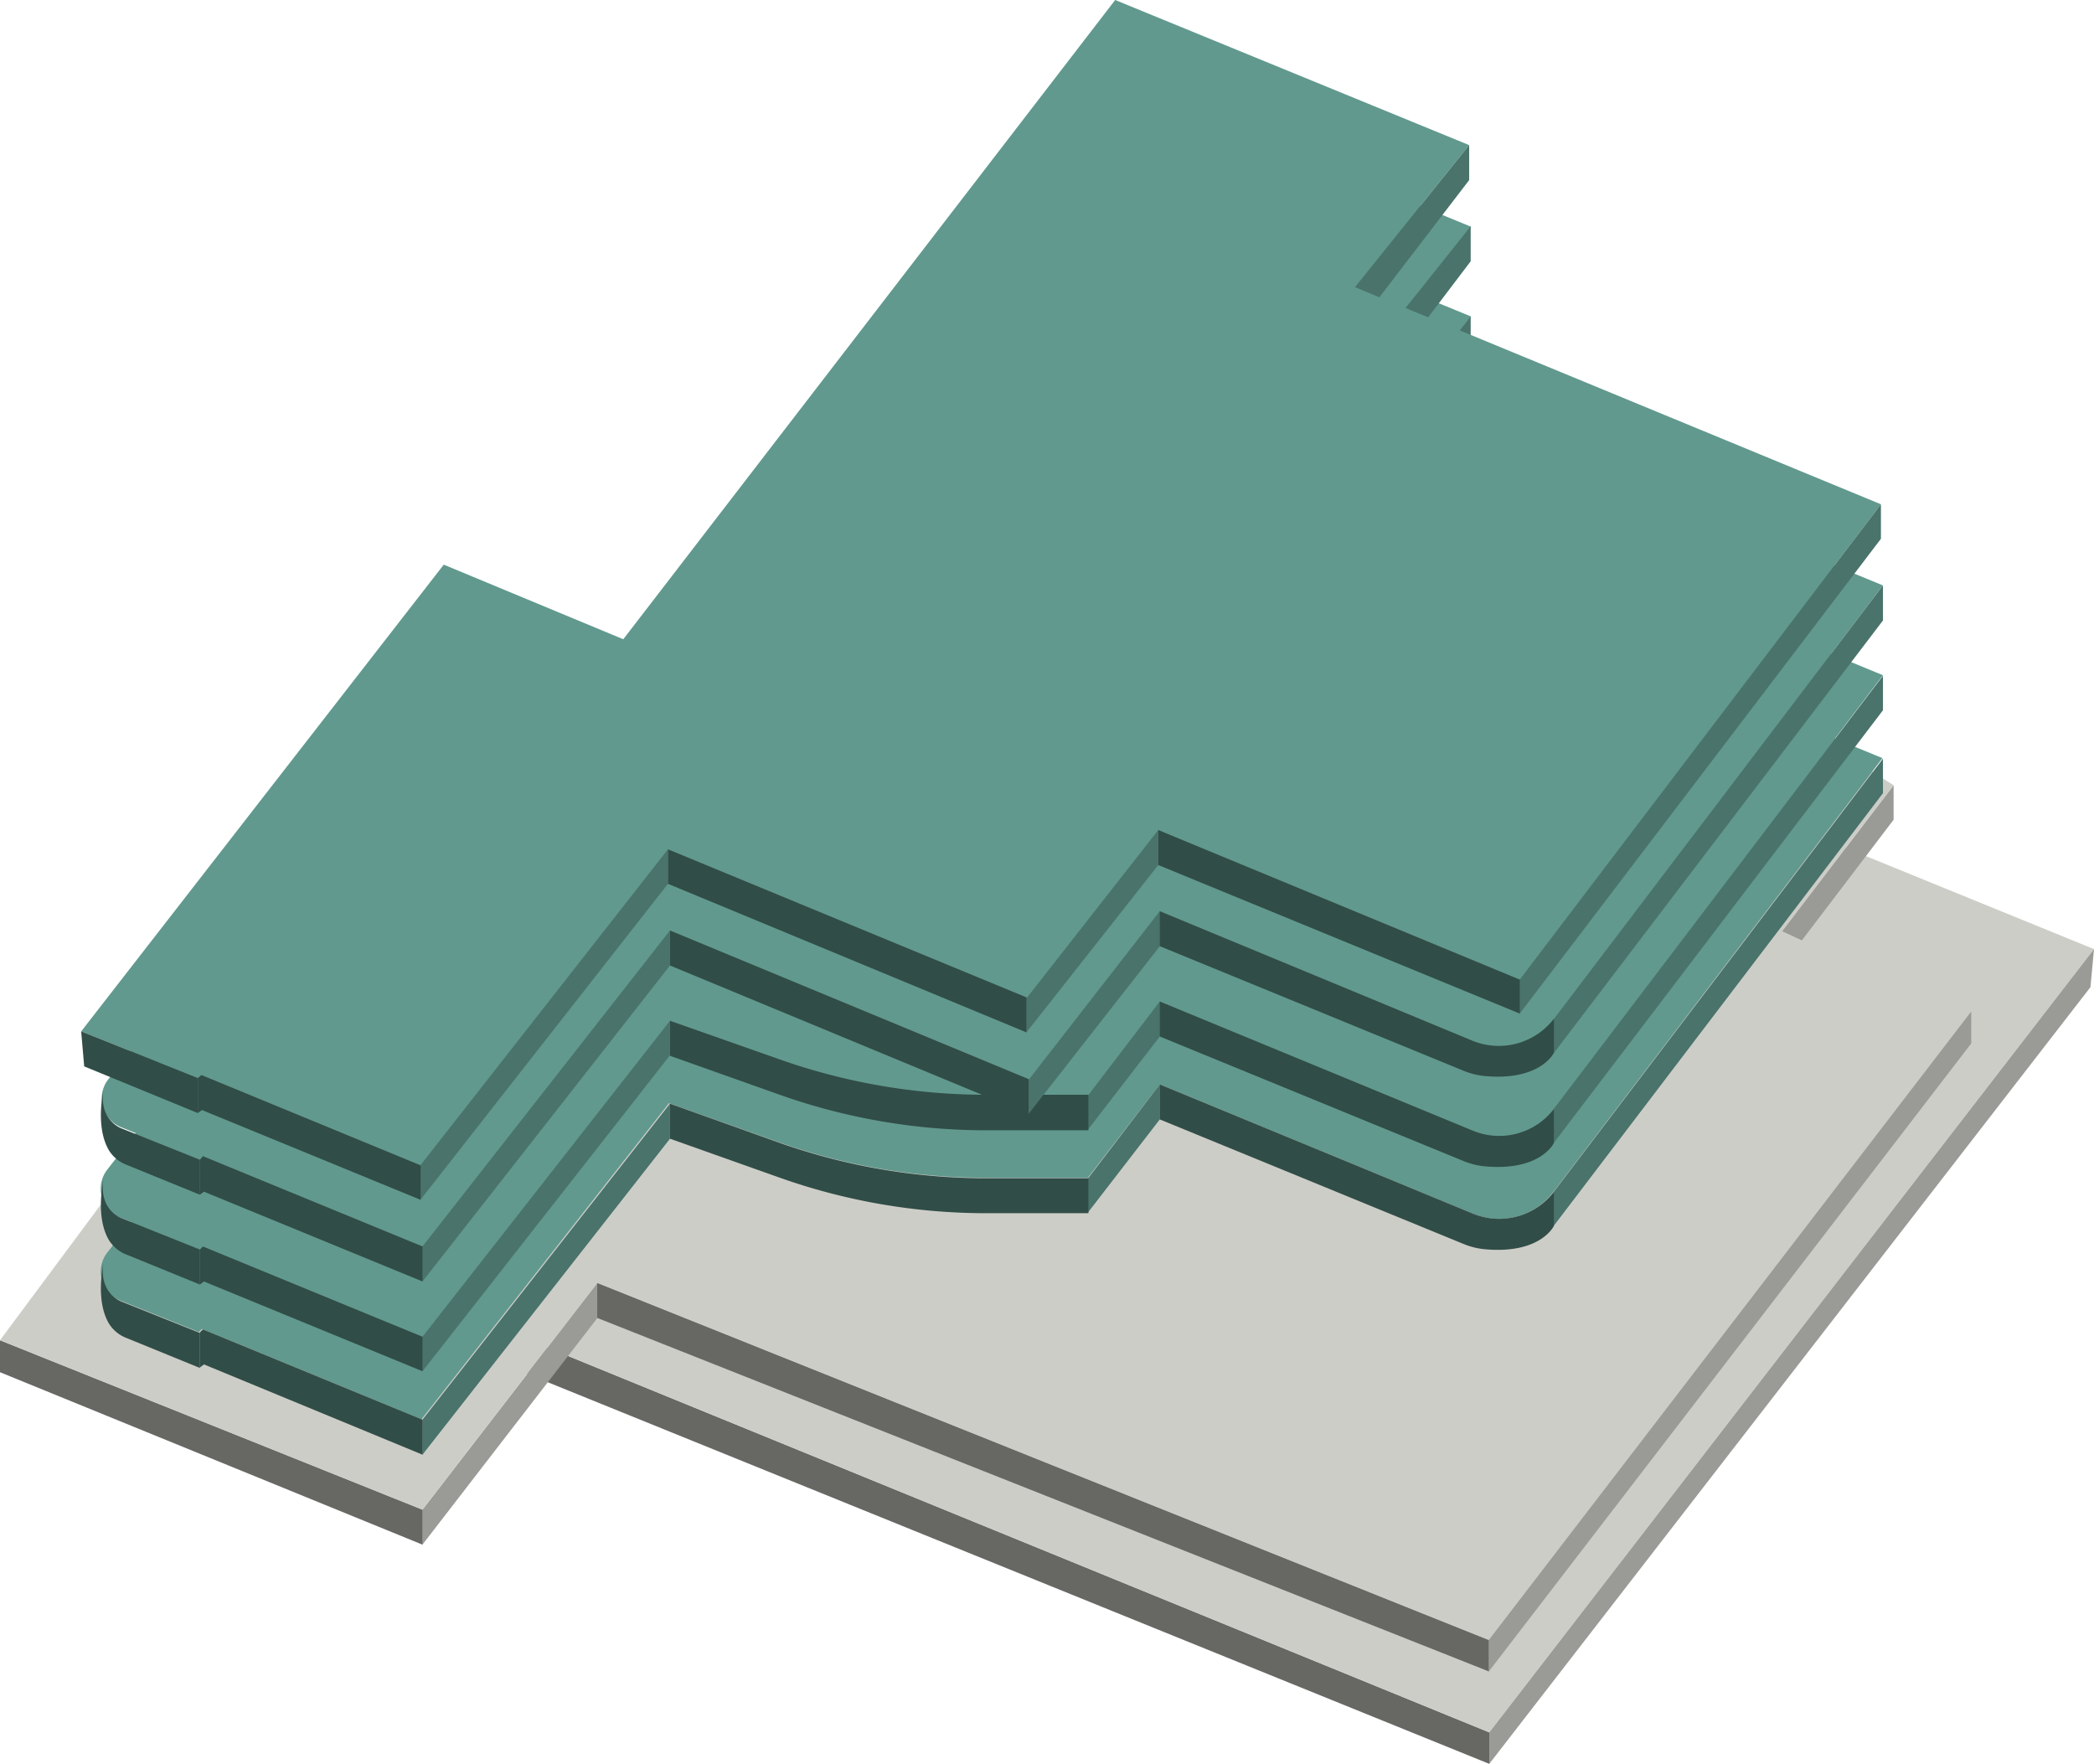 <svg xmlns="http://www.w3.org/2000/svg" width="320" height="269.547" viewBox="0 0 320 269.547"><g transform="translate(-4.3 -5.2)"><g transform="translate(66.443 70.074)"><path d="M250.044,327.2,84.6,259.6v5.349l165.444,67.061Z" transform="translate(-84.6 -127.338)" fill="#676764"/><path d="M84.6,221.262,188.642,89l56.053,21.94-11.009,13.877,108.771,44.346-92.413,119.7Z" transform="translate(-84.6 -89)" fill="#cdcdc8"/><path d="M287.909,117.3v5.272l-7.985,9.846-3.024-1.24Z" transform="translate(-127.814 -95.36)" fill="#9a9a96"/><path d="M298,316.91V312.1l92.413-119.7-.543,5.815Z" transform="translate(-132.556 -112.236)" fill="#9a9a96"/></g><g transform="translate(4.3 55.964)"><path d="M287.186,100.2v5.349l-7.365,10L276.1,114Z" transform="translate(-65.461 -77.407)" fill="#9a9a96"/><path d="M372.756,165.372V160.1L355.7,182.428l3.024,1.4Z" transform="translate(-83.38 -90.868)" fill="#9a9a96"/><path d="M87.6,292.855V298.2l26.747-34.655V258.2Z" transform="translate(-23.046 -112.913)" fill="#9a9a96"/><path d="M68.881,300.744v-5.349L4.3,269.5v4.884Z" transform="translate(-4.3 -115.452)" fill="#676764"/><path d="M258.394,312.78,122.1,258.2v5.349l136.294,54.037Z" transform="translate(-30.834 -112.913)" fill="#676764"/><path d="M279.654,163.756l25.885,10.854-73.7,96.057L95.594,216.087,68.857,250.742,4.3,224.848l17.282-23.258,9.455,3.256L68.857,156l26.737,10.7,74.941-95.9,55.489,22.793-11.082,13.8L266.4,128.326l1.085-1.008,22.087,8.993.93,1.706,3.177,2.016-17.05,22.328Z" transform="translate(-4.3 -70.8)" fill="#cdcdc8"/><path d="M297.9,305.564v-4.807L371.629,204.7v4.884Z" transform="translate(-70.391 -100.89)" fill="#9a9a96"/></g><g transform="translate(19.697 46.936)"><path d="M189.025,60.106l44.483,18.3L216.071,100.11l80.363,33.1L246.139,199.5a10.381,10.381,0,0,1-12.244,3.334L186,183.065,175,197.33H159.344a94.8,94.8,0,0,1-31.773-5.5l-16.584-5.892-37.818,48.3-33.556-13.8-.465.465-12.012-4.807a4.759,4.759,0,0,1-2.015-7.288L76.656,142.44l27.511,11.4,68.894-89.545a13.842,13.842,0,0,1,15.964-4.186Z" transform="translate(-24.16 -59.09)" fill="#61998e"/><path d="M289.266,84v5.349l-13.645,17.986-3.721-1.551Z" transform="translate(-79.917 -64.688)" fill="#49736b"/><path d="M361.016,160.072V154.8L310.7,221.009V226.2Z" transform="translate(-88.664 -80.598)" fill="#49736b"/><path d="M218.8,233.42v5.194l11.009-14.265V219Z" transform="translate(-67.965 -95.026)" fill="#49736b"/><path d="M136.4,222.8v5.349l16.591,5.892a94.434,94.434,0,0,0,31.709,5.5H200.36V234.2H184.7a94.878,94.878,0,0,1-31.786-5.5L136.4,222.8Z" transform="translate(-49.43 -95.879)" fill="#314d47"/><path d="M87.6,271.1v5.349l37.834-48.3V222.8Z" transform="translate(-38.44 -95.879)" fill="#49736b"/><path d="M27.3,260.07s-3.489-1.24-2.713-5.97c-.93,4.962-.078,7.83.853,9.381a5.48,5.48,0,0,0,2.481,2.093l11.4,4.652v-5.349L27.3,260.07Z" transform="translate(-24.165 -102.913)" fill="#314d47"/><path d="M77.735,286.449l-33.414-13.8-.62.465v-5.349l.465-.465,33.57,13.8Z" transform="translate(-28.551 -105.88)" fill="#314d47"/><path d="M280.912,238.77,233,219v5.349l46.517,19.072a11.224,11.224,0,0,0,3.179.775c8.528.775,10.544-3.566,10.544-3.566v-5.194a10.542,10.542,0,0,1-12.327,3.334Z" transform="translate(-71.177 -95.026)" fill="#314d47"/></g><g transform="translate(19.697 34.265)"><path d="M189.025,43.706,233.585,62,216.148,83.71l80.363,33.1L246.217,183.1a10.381,10.381,0,0,1-12.244,3.334L186,166.665,175,180.93H159.344a94.8,94.8,0,0,1-31.773-5.5l-16.584-5.892-37.818,48.3-33.556-13.8-.465.465-12.012-4.807a4.759,4.759,0,0,1-2.015-7.288L76.656,126.04l27.511,11.4,68.894-89.545a13.842,13.842,0,0,1,15.964-4.186Z" transform="translate(-24.16 -42.69)" fill="#61998e"/><path d="M289.266,67.6v5.349L275.621,90.936,271.9,89.308Z" transform="translate(-79.917 -48.288)" fill="#49736b"/><path d="M361.016,143.672V138.4L310.7,204.609V209.8Z" transform="translate(-88.664 -64.198)" fill="#49736b"/><path d="M218.8,217.02v5.194l11.009-14.265V202.6Z" transform="translate(-67.965 -78.626)" fill="#49736b"/><path d="M136.4,206.4v5.349l16.591,5.892a94.434,94.434,0,0,0,31.709,5.5H200.36v-5.427H184.7a94.878,94.878,0,0,1-31.786-5.5L136.4,206.4Z" transform="translate(-49.43 -79.479)" fill="#314d47"/><path d="M87.6,254.7v5.272l37.834-48.3V206.4Z" transform="translate(-38.44 -79.479)" fill="#49736b"/><path d="M27.3,243.57s-3.489-1.24-2.713-5.97c-.93,4.962-.078,7.83.853,9.381a5.48,5.48,0,0,0,2.481,2.093l11.4,4.652v-5.349L27.3,243.57Z" transform="translate(-24.165 -86.491)" fill="#314d47"/><path d="M77.735,269.972,44.32,256.249l-.62.465v-5.349l.465-.465,33.57,13.8Z" transform="translate(-28.551 -89.48)" fill="#314d47"/><path d="M280.912,222.37,233,202.6v5.349l46.517,19.072a11.224,11.224,0,0,0,3.179.775c8.528.775,10.544-3.566,10.544-3.566v-5.194a10.542,10.542,0,0,1-12.327,3.334Z" transform="translate(-71.177 -78.626)" fill="#314d47"/></g><g transform="translate(19.714 20.526)"><path d="M189.07,26l44.56,18.3L216.193,66.005l80.363,33.1L246.262,165.4a10.381,10.381,0,0,1-12.244,3.334l-47.97-19.847-20.071,25.584-54.79-22.716-37.818,48.3-33.556-13.8-.465.465-12.012-4.807a4.759,4.759,0,0,1-2.015-7.288l51.535-66.364,27.511,11.4L173.261,30.11A13.529,13.529,0,0,1,189.07,26Z" transform="translate(-24.222 -24.969)" fill="#61998e"/><path d="M289.266,49.8v5.349L275.621,73.136,271.9,71.585Z" transform="translate(-79.934 -30.549)" fill="#49736b"/><path d="M361.016,125.949V120.6L310.7,186.886v5.194Z" transform="translate(-88.681 -46.459)" fill="#49736b"/><path d="M207.1,210.617v5.194l20.08-25.662V184.8Z" transform="translate(-65.35 -60.887)" fill="#49736b"/><path d="M136.4,188.6v5.349l54.812,22.716v-5.349Z" transform="translate(-49.444 -61.74)" fill="#314d47"/><path d="M87.6,236.9v5.349l37.834-48.3V188.6Z" transform="translate(-38.457 -61.74)" fill="#49736b"/><path d="M27.3,225.87s-3.489-1.24-2.713-5.97c-.93,4.962-.078,7.83.853,9.381a5.48,5.48,0,0,0,2.481,2.093l11.4,4.652v-5.349L27.3,225.87Z" transform="translate(-24.181 -68.774)" fill="#314d47"/><path d="M77.735,252.249,44.32,238.527l-.62.465v-5.349l.465-.543,33.57,13.8Z" transform="translate(-28.568 -71.741)" fill="#314d47"/><path d="M280.912,204.647,233,184.8v5.349l46.517,19.072A11.224,11.224,0,0,0,282.7,210c8.528.775,10.544-3.566,10.544-3.566v-5.194a10.632,10.632,0,0,1-12.327,3.411Z" transform="translate(-71.193 -60.887)" fill="#314d47"/></g><g transform="translate(16.704 5.2)"><path d="M178.315,5.2l54.092,22.173L214.97,49.081l80.364,33.182-55.177,72.644L184.9,132.035,164.753,157.62l-54.79-22.638-37.818,48.3-33.478-13.8-.542.465L20.3,162.814,75.71,91.488l27.434,11.4Z" transform="translate(-20.3 -5.2)" fill="#61998e"/><path d="M288.944,33.8v5.349L275.221,57.058,271.5,55.508Z" transform="translate(-76.835 -11.627)" fill="#49736b"/><path d="M359.2,109.872V104.6L304,177.243v5.194Z" transform="translate(-84.166 -27.537)" fill="#49736b"/><path d="M232.7,168.8v5.349l55.277,22.716v-5.194Z" transform="translate(-68.115 -41.965)" fill="#314d47"/><path d="M206.7,194.539v5.194l20.157-25.584V168.8Z" transform="translate(-62.252 -41.965)" fill="#49736b"/><path d="M136,172.6v5.272l54.812,22.716v-5.349Z" transform="translate(-46.346 -42.819)" fill="#314d47"/><path d="M87.2,220.9v5.272l37.834-48.3V172.6Z" transform="translate(-35.358 -42.819)" fill="#49736b"/><path d="M20.3,208.5l.465,5.349,17.366,7.133v-5.349Z" transform="translate(-20.3 -50.886)" fill="#314d47"/><path d="M77.335,236.172,43.92,222.449l-.62.465v-5.349l.543-.465,33.492,13.8Z" transform="translate(-25.469 -52.819)" fill="#314d47"/></g></g></svg>